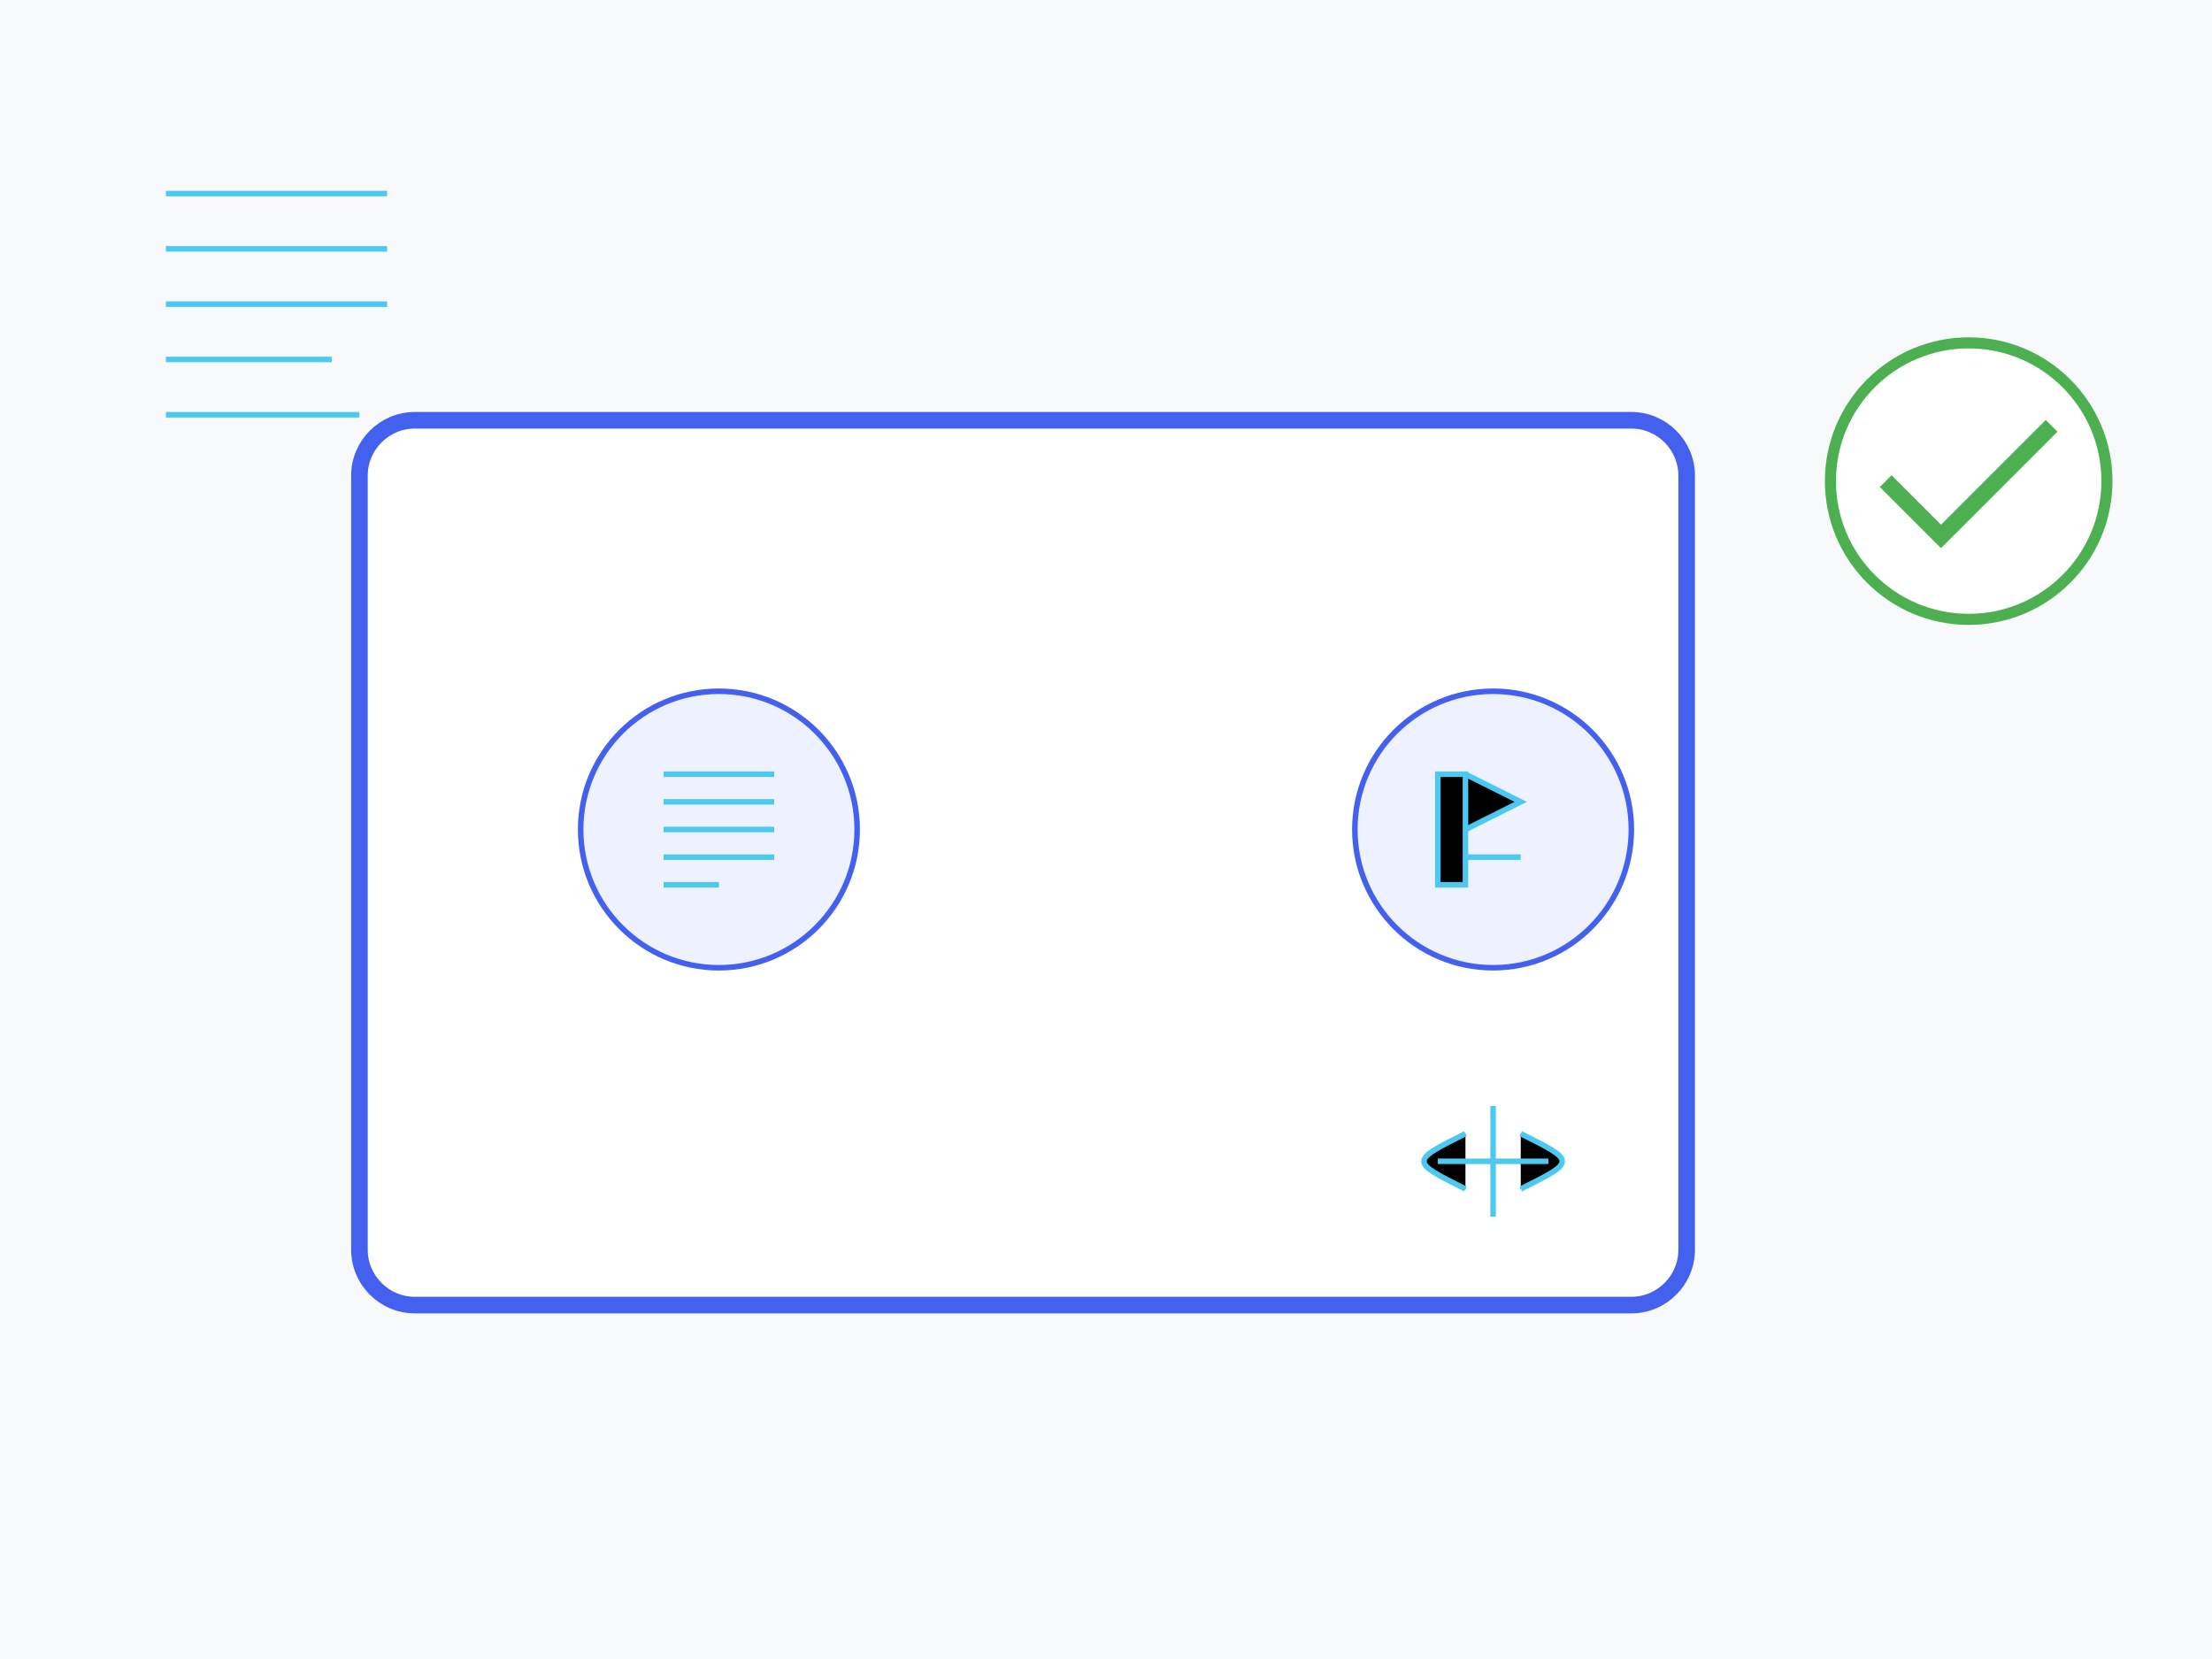 <svg version="1.2" xmlns="http://www.w3.org/2000/svg" viewBox="0 0 400 300" width="400" height="300">
	<title>article3</title>
	<style>
		.s0 { fill: #f8f9fa } 
		.s1 { fill: #ffffff;stroke: #4361ee;stroke-width: 3 } 
		.s2 { fill: #eef2ff;stroke: #4361ee } 
		.s3 { fill: #000000;stroke: #4cc9f0 } 
		.s4 { fill: #ffffff;stroke: #4caf50;stroke-width: 2 } 
		.s5 { fill: none;stroke: #4caf50;stroke-width: 3 } 
	</style>
	<path fill-rule="evenodd" class="s0" d="m0 0h400v300h-400z"/>
	<g>
		<path fill-rule="evenodd" class="s1" d="m75 76h220c5.5 0 10 4.5 10 10v140c0 5.5-4.5 10-10 10h-220c-5.5 0-10-4.5-10-10v-140c0-5.5 4.5-10 10-10z"/>
		<g>
			<path fill-rule="evenodd" class="s2" d="m130 175c-13.8 0-25-11.2-25-25 0-13.8 11.2-25 25-25 13.8 0 25 11.2 25 25 0 13.8-11.2 25-25 25z"/>
			<path class="s3" d="m120 140h20m-20 5h20m-20 5h20m-20 5h20m-20 5h10"/>
			<path fill-rule="evenodd" class="s2" d="m270 175c-13.8 0-25-11.2-25-25 0-13.8 11.2-25 25-25 13.8 0 25 11.2 25 25 0 13.8-11.2 25-25 25z"/>
			<path class="s3" d="m260 140h5v20h-5zm5 0l10 5-10 5m0 5h10"/>
			<path class="s3" d="m260 210h20m-10-10v20m-5-15c-10 5-10 5 0 10m10-10c10 5 10 5 0 10"/>
		</g>
		<g>
		</g>
	</g>
	<g>
		<path fill-rule="evenodd" class="s4" d="m356 112c-13.8 0-25-11.2-25-25 0-13.8 11.2-25 25-25 13.8 0 25 11.2 25 25 0 13.8-11.2 25-25 25z"/>
		<path class="s5" d="m341 87l10 10 20-20"/>
		<g>
			<path class="s3" d="m30 35h40m-40 10h40m-40 10h40m-40 10h30m-30 10h35"/>
		</g>
	</g>
</svg>